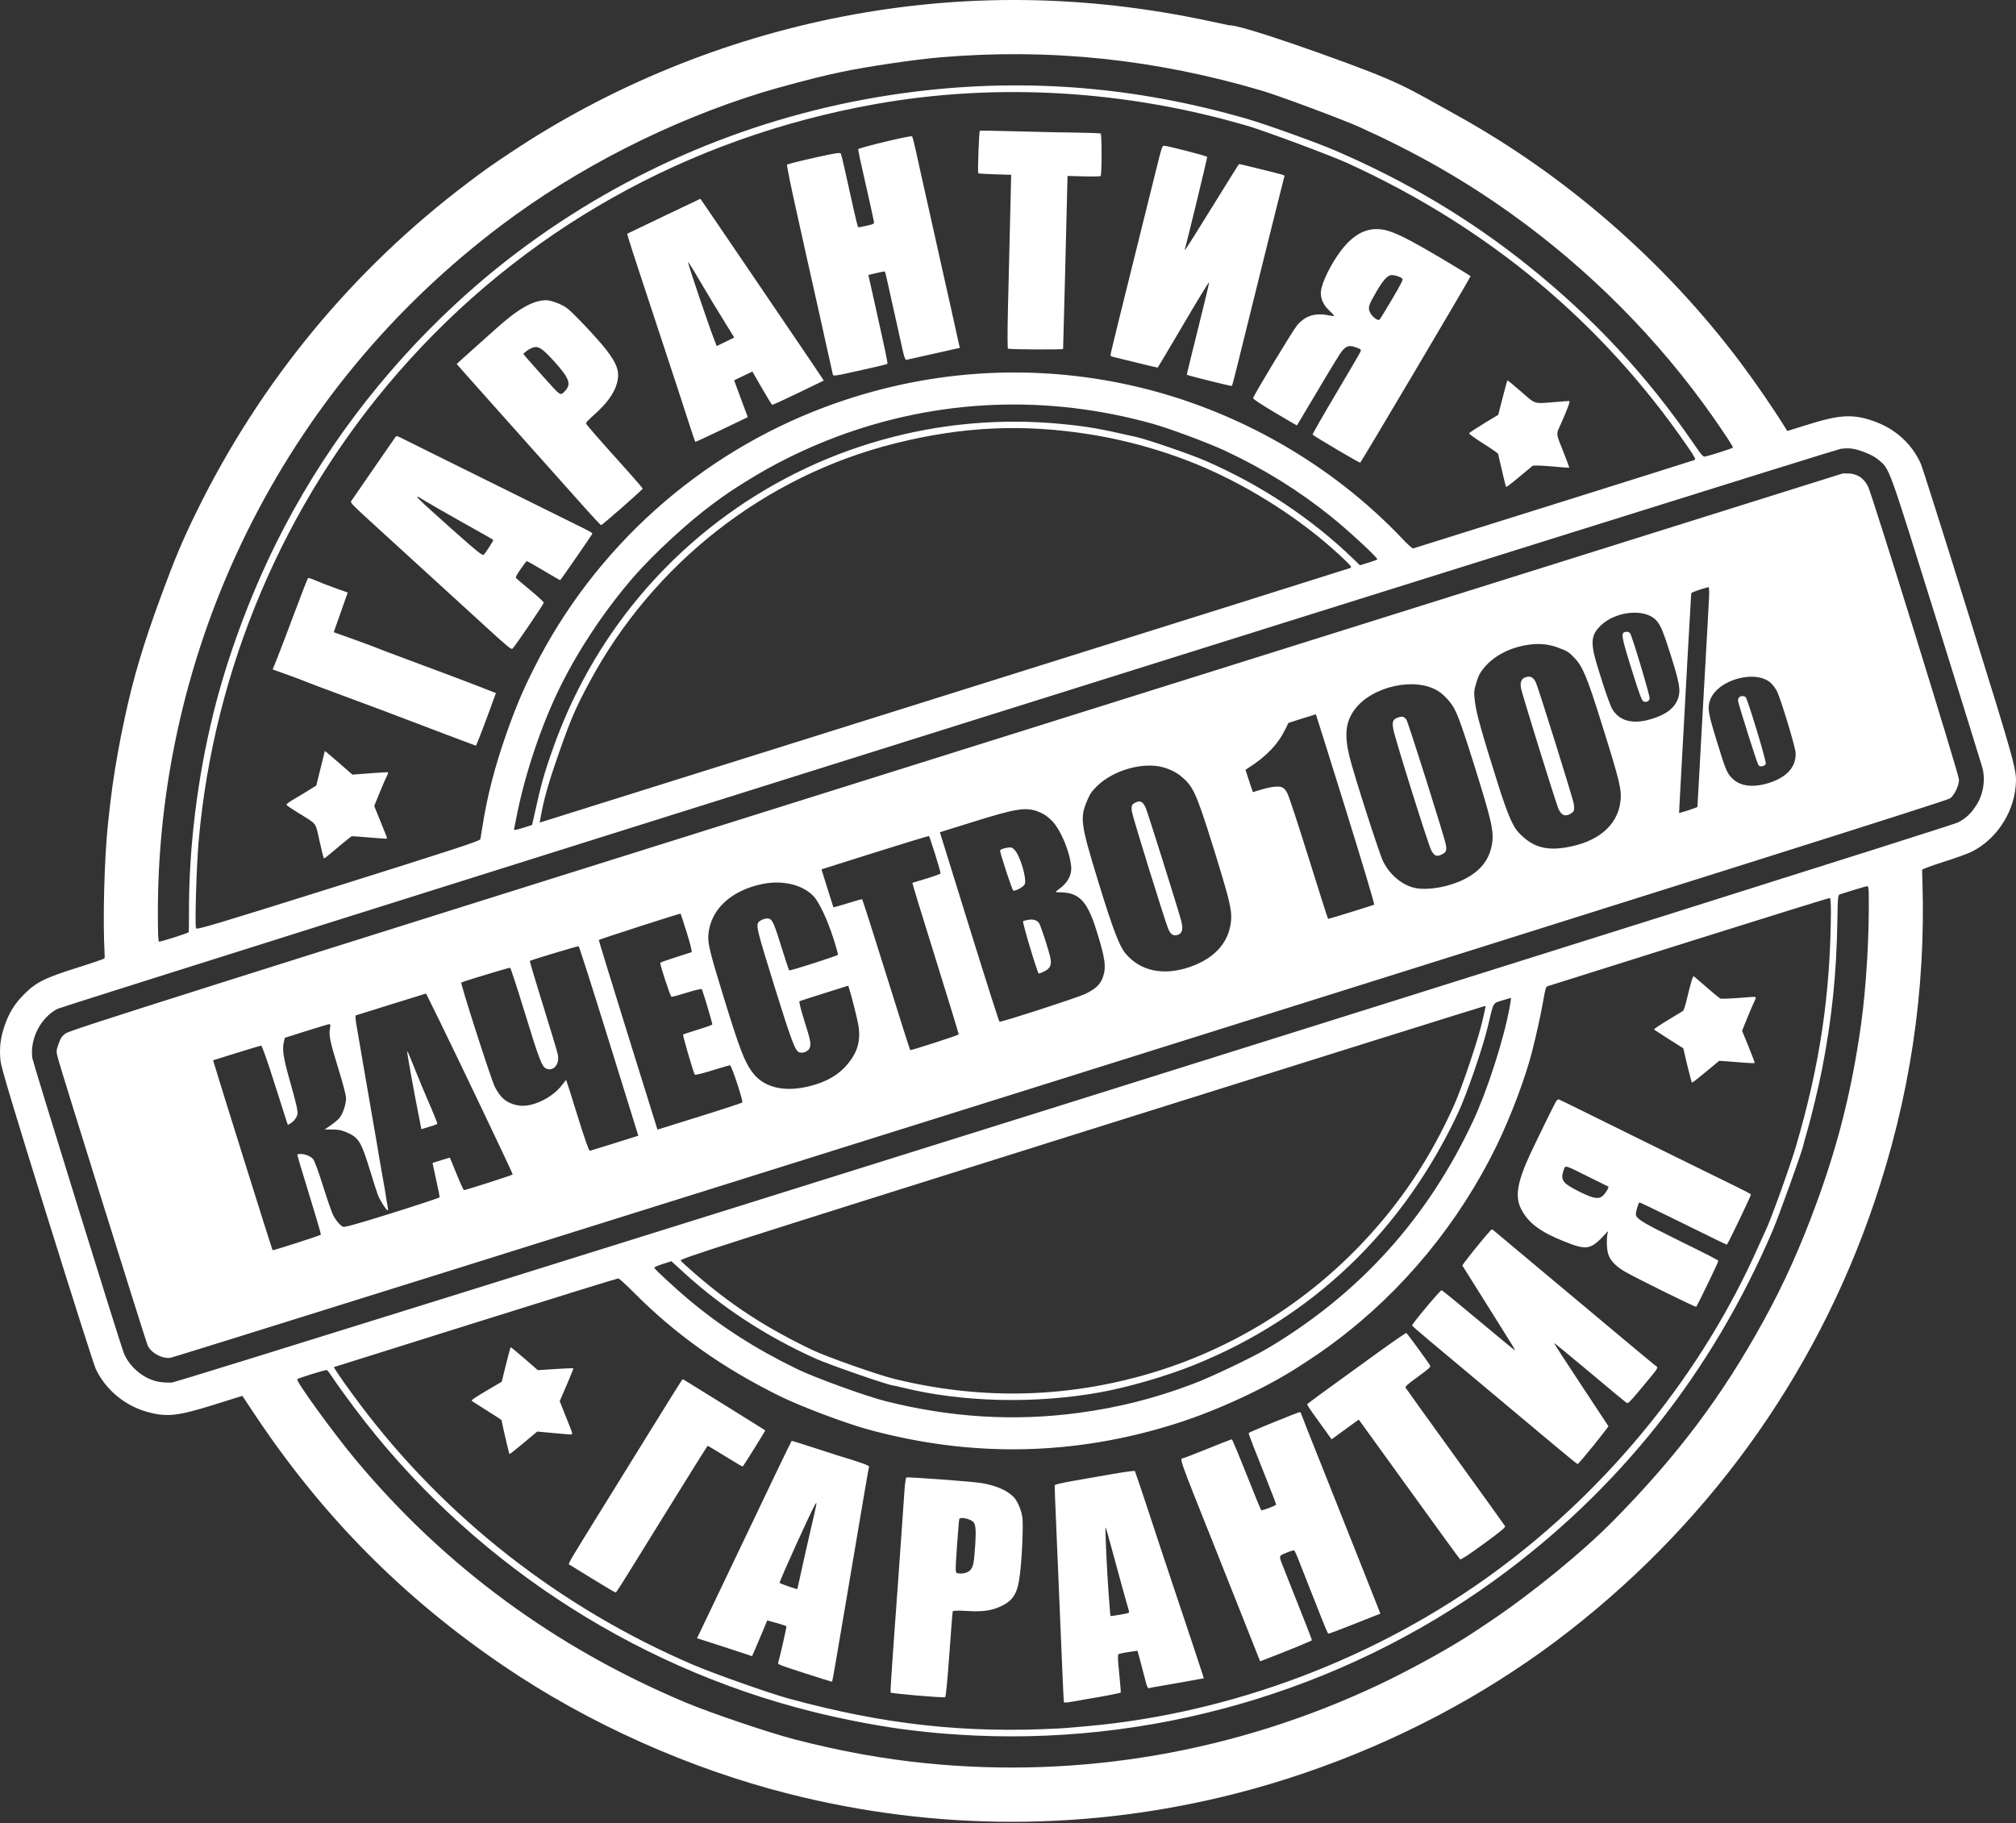 <?xml version="1.0" encoding="UTF-8"?> <svg xmlns="http://www.w3.org/2000/svg" width="1111" height="1005" viewBox="0 0 1111 1005" fill="none"><rect x="0" y="0" width="1111" height="1005" fill="#333333" stroke="none"/> <path fill-rule="evenodd" clip-rule="evenodd" d="M665.665 11.459C597.505 -3.022 530.794 -3.779 464.12 9.172C399.09 21.803 336.077 47.605 281.72 83.858C269.859 91.769 267.915 93.141 258.152 100.501C194.396 148.563 143.504 210.238 108.261 282.149C100.608 297.765 96.357 307.873 88.701 328.663C78.989 355.034 73.507 373.448 68.742 395.709C66.902 404.305 66.17 408.01 64.881 415.237C62.428 428.993 61.267 437.399 59.456 454.535C57.475 473.262 56.591 507.842 57.643 525.432C57.718 526.685 57.701 527.931 57.606 528.2C57.511 528.47 51.145 530.668 43.459 533.085C24.216 539.138 19.726 541.407 12.655 548.656C7.92 553.51 5.001 558.313 2.581 565.231C0.164 572.141 -0.505 578.138 0.355 585.185C0.796 588.793 7.992 612.739 25.972 670.433C39.724 714.56 51.775 752.373 52.752 754.462C58.044 765.779 68.666 774.71 80.913 778.139C91.846 781.201 97.747 780.571 118.225 774.155L133.552 769.353L140.488 779.773C177.685 835.647 222.064 880.493 277.386 918.111C324.049 949.841 379.569 974.755 434.757 988.729C516.411 1009.4 600.693 1009.26 681.944 988.3C732.434 975.276 781.846 954.032 825.16 926.728C836.807 919.386 847.322 912.176 857.224 904.743C939.474 843.002 1000.17 759.4 1032.87 662.822C1052.48 604.93 1061.27 546.576 1059.45 486.491C1059.35 482.988 1059.25 479.824 1059.24 479.459C1059.23 479.094 1064.46 477.141 1070.87 475.118C1077.28 473.094 1084.26 470.586 1086.38 469.546C1099.74 462.981 1109.46 448.643 1110.8 433.512C1111.59 424.706 1111.32 423.741 1085.11 339.457C1071.35 295.205 1059.38 257.45 1058.53 255.557C1053.52 244.515 1044.58 236.394 1032.81 232.207C1021.31 228.116 1014.15 228.459 996.562 233.942L984.954 237.562L983.785 235.672C977.526 225.553 967.42 210.834 959.244 199.929C917.284 143.972 862.316 96.183 801.429 62.726C775.572 48.518 773.591 45.791 726.775 29.14C679.96 12.489 677.639 14.002 677.639 14.002L665.665 11.459ZM749.168 70.01C780.349 84.121 806.192 98.859 832.144 117.331C875.463 148.166 914.013 186.95 944.137 230.008C950.945 239.74 955.172 246.234 955.005 246.707C954.874 247.077 942.69 251.009 939.768 251.624C938.577 251.874 937.951 251.192 933.716 245.023C907.512 206.852 878.014 175.128 841.786 146.155C809.823 120.591 775.182 99.93 735.902 82.999C725.736 78.618 697.941 68.616 687.562 65.606C626.661 47.94 566.435 42.934 504.936 50.425C429.571 59.605 358.291 87.036 296.717 130.555C280.55 141.981 265.83 153.891 251.431 167.195C210.424 205.084 176.548 250.209 152.152 299.442C137.486 329.041 125.19 362.378 117.591 393.15C108.707 429.123 104.041 467.275 104.142 503.108C104.158 508.719 104.084 513.529 103.977 513.797C103.762 514.339 87.724 519.41 87.559 518.988C87.203 518.074 87.066 514.831 87.008 505.987C86.529 432.599 103.345 359.612 135.965 293.488C168.999 226.526 216.535 169.2 276.497 124.017C318.431 92.419 368.937 66.721 420.12 50.938C428.569 48.333 449.15 42.85 456.735 41.184C458.506 40.795 461.413 40.16 463.196 39.772C476.581 36.862 504.147 32.774 518.471 31.574C578.656 26.531 636.616 32.581 695.737 50.078C704.885 52.785 740.298 65.996 749.168 70.01ZM742.464 89.851C820.219 125.335 882.963 177.652 930.147 246.344C933.83 251.706 934.612 253.201 933.9 253.519C933.406 253.741 898.468 264.747 856.261 277.977C814.054 291.207 779.204 302.14 778.818 302.271C778.415 302.408 775.971 300.248 773.102 297.218C733.622 255.525 680.897 225.524 624.566 212.697C568.057 199.83 509.728 203.797 454.96 224.232C385.237 250.248 327.624 301.943 294.199 368.483C287.951 380.92 284.194 389.831 279.066 404.378C272.758 422.271 268.456 438.916 265.912 455.275C265.391 458.628 264.852 461.897 264.714 462.539C264.509 463.499 250.51 468.091 186.408 488.225C117.445 509.887 108.313 512.613 108.017 511.622C107.325 509.312 108.299 476.955 109.458 463.785C117.836 368.48 156.508 277.574 219.382 205.387C287.387 127.309 378.552 75.967 482.109 57.427C549.092 45.435 620.567 49.635 687.975 69.523C697.37 72.294 733.662 85.834 742.464 89.851ZM694.31 93.13C688.101 91.598 682.946 90.372 682.855 90.407C682.665 90.48 678.642 96.91 663.945 120.634C654.623 135.682 652.334 139.17 652.923 137.43C653.785 134.879 665.432 86.815 665.27 86.476C664.994 85.897 642.621 80.142 641.333 80.319C640.463 80.438 640.029 81.802 637.189 93.328C635.444 100.41 629.201 125.566 623.316 149.231C617.431 172.895 612.443 193.188 612.233 194.327C611.872 196.279 611.952 196.417 613.625 196.754C614.601 196.95 620.436 198.374 626.59 199.918C632.744 201.461 637.881 202.673 638.004 202.611C638.127 202.548 644.503 191.819 652.171 178.768C659.839 165.717 666.208 155.274 666.322 155.561C666.438 155.849 663.697 167.369 660.232 181.163C656.768 194.956 653.989 206.373 654.056 206.536C654.209 206.902 678.409 212.935 678.859 212.719C679.039 212.633 680.412 207.503 681.912 201.32C685.545 186.334 707.463 98.271 707.786 97.353C708.089 96.497 708.63 96.667 694.31 93.13ZM762.137 126.574C753.471 125.145 746.073 128.849 738.995 138.159C733.483 145.41 728.48 155.563 727.957 160.56C727.559 164.355 729.288 168.253 732.752 171.372C734.165 172.645 735.264 173.851 735.193 174.053C735.122 174.254 733.788 174.151 732.229 173.824C724.836 172.27 719.326 173.996 714.843 179.27C712.546 181.972 690.795 217.957 690.585 219.403C690.506 219.947 694.177 222.398 702.537 227.384C709.173 231.341 714.672 234.532 714.757 234.473C714.842 234.414 720.058 225.652 726.348 215.001C732.637 204.35 738.527 194.734 739.435 193.633C741.951 190.585 743.483 190.147 747.131 191.434C749.985 192.442 750.191 192.619 749.797 193.726C749.563 194.386 743.464 204.856 736.246 216.994C729.028 229.133 723.227 239.276 723.354 239.535C723.658 240.151 749.191 255.222 749.6 255.027C750.136 254.769 810.589 152.606 810.418 152.246C810.328 152.059 805.269 148.928 799.174 145.288C776.386 131.677 768.295 127.589 762.137 126.574ZM593.617 73.103C586.893 73.029 572.187 72.715 560.936 72.405C549.686 72.095 540.256 71.933 539.981 72.046C539.542 72.227 538.698 94.637 539.099 95.478C539.185 95.658 543.304 95.927 548.253 96.077L557.252 96.348L556.633 122.012C556.292 136.127 555.774 157.644 555.481 169.828C555.189 182.012 555.19 192.071 555.486 192.181C556.712 192.64 585.787 192.791 585.867 192.34C585.915 192.069 586.396 174.046 586.934 152.289C587.472 130.533 588.001 109.187 588.11 104.855L588.308 96.978L597.271 97.208C602.2 97.335 606.378 97.253 606.554 97.025C607.256 96.122 607.262 73.957 606.561 73.601C606.166 73.401 600.341 73.177 593.617 73.103ZM772.833 153.627C773.277 154.194 772.193 156.353 767.118 165.003C763.674 170.874 760.564 175.913 760.209 176.199C759.19 177.022 755.708 174.178 754.813 171.793C753.889 169.33 754.327 168.01 758.426 160.919C761.97 154.787 764.547 151.867 766.615 151.636C768.295 151.448 772.072 152.658 772.833 153.627ZM1035.33 253.517C1041.47 258.735 1040.44 255.908 1067.07 341.269C1080.6 384.659 1092.05 421.527 1092.49 423.198C1094.21 429.575 1093.08 437.321 1089.6 443.068C1086.55 448.103 1083.55 451.001 1078.98 453.326C1072.89 456.426 99.104 761.833 94.671 762.034C92.755 762.121 89.713 761.961 87.91 761.677C79.465 760.351 71.029 753.37 68.031 745.226C65.429 738.158 18.12 585.516 17.814 583.2C16.412 572.601 22.308 561.012 31.616 556.073C34.881 554.34 1009.97 248.056 1014.24 247.421C1018.99 246.715 1022.32 247.184 1027.72 249.316C1031.22 250.698 1033.5 251.954 1035.33 253.517ZM499.678 75.496C490.592 77.225 472.986 81.667 472.942 82.242C472.897 82.832 474.629 91.009 476.468 98.896C477.919 105.115 481.478 121.191 481.64 122.257C481.801 123.315 481.284 123.591 477.571 124.428C475.232 124.955 473.153 125.326 472.951 125.252C472.75 125.178 471.664 120.947 470.538 115.85C469.414 110.753 468.258 105.554 467.971 104.298C467.684 103.041 466.636 98.351 465.642 93.875C464.648 89.399 463.65 85.294 463.425 84.755C463.08 83.93 460.699 84.291 448.593 87.001C440.661 88.777 433.974 90.463 433.731 90.748C433.489 91.033 435.718 102.088 438.683 115.316C441.649 128.544 444.407 140.968 444.811 142.926C445.215 144.884 446.925 152.508 448.61 159.868C450.294 167.228 451.9 174.41 452.178 175.828C452.456 177.247 454.078 184.57 455.781 192.101C457.485 199.633 458.945 206.18 459.026 206.649C459.137 207.288 461.453 206.987 468.227 205.452C473.206 204.324 479.85 202.825 482.992 202.12C486.133 201.416 488.844 200.726 489.015 200.588C489.352 200.316 488.323 195.37 482.402 168.805L478.557 151.557L482.891 150.526C485.274 149.96 487.364 149.546 487.536 149.608C487.707 149.669 488.143 151.105 488.504 152.799C489.18 155.973 494.996 182.101 495.932 186.172C496.221 187.429 496.951 190.716 497.555 193.475C498.194 196.395 498.946 198.436 499.356 198.359C500.153 198.209 505.49 197.018 519.388 193.887L528.966 191.73L528.086 188.021C527.603 185.98 526.986 183.153 526.714 181.737C526.443 180.321 524.784 172.85 523.029 165.135C521.273 157.419 519.46 149.354 519.001 147.212C518.542 145.07 515.928 133.346 513.194 121.16C510.46 108.975 507.854 97.328 507.403 95.278C506.952 93.229 505.777 87.886 504.792 83.406C503.808 78.926 502.832 75.203 502.624 75.133C502.416 75.064 501.09 75.227 499.678 75.496ZM1017.93 260.937C1016.61 260.946 1015.52 260.956 1015.51 260.957C1015.5 260.958 795.695 329.951 527.053 414.276C96.628 549.382 38.315 567.832 36.105 569.61C33.92 571.368 33.42 572.127 32.229 575.502C30.891 579.292 30.891 579.478 32.196 584.234C34.286 591.854 80.337 739.226 81.324 741.455C83.2 745.693 89.216 748.992 93.97 748.392C95.326 748.221 316.052 679.138 584.472 594.876C946.943 481.088 1073.05 441.257 1074.63 440.063C1077.13 438.171 1079.52 433.195 1079.59 429.735C1079.65 427.135 1031.85 273.037 1029.49 268.207C1027.13 263.376 1023.19 260.899 1017.93 260.937ZM857.01 221.58C845.053 222.582 846.49 223.025 838.164 215.77C834.206 212.322 830.863 209.559 830.735 209.631C830.607 209.703 829.418 214.008 828.091 219.197L825.679 228.632L817.749 233.44C813.387 236.085 809.726 238.509 809.614 238.826C809.502 239.143 813.015 241.681 817.421 244.465C821.827 247.248 825.503 249.807 825.591 250.15C825.68 250.494 826.643 254.655 827.732 259.399C828.822 264.142 829.841 268.182 829.998 268.377C830.154 268.572 833.323 266.164 837.038 263.028C840.754 259.891 844.155 257.067 844.595 256.753C845.035 256.439 849.703 256.571 854.968 257.048C860.233 257.524 864.647 257.873 864.777 257.824C864.907 257.776 863.682 254.377 862.054 250.273C857.18 237.976 857.362 240.034 860.515 232.904C863.873 225.31 865.386 221.155 864.833 221.044C864.602 220.998 861.082 221.239 857.01 221.58ZM365.757 119.184L345.631 128.843L346.325 131.376C346.706 132.769 349.898 142.621 353.417 153.269C356.936 163.917 362.071 179.5 364.828 187.899C367.586 196.298 371.358 207.755 373.212 213.36C375.065 218.964 378.01 228.022 379.756 233.488C381.501 238.954 383.047 243.482 383.19 243.551C383.334 243.62 389.899 240.58 397.78 236.795L412.108 229.914L409.827 223.851C408.571 220.517 406.879 215.947 406.066 213.696L404.587 209.603L409.611 207.194L414.635 204.784L419.849 213.873C422.717 218.872 425.278 223.037 425.54 223.13C425.802 223.222 432.302 220.253 439.984 216.531L453.951 209.763L453.032 208.311C452.144 206.908 443.707 194.42 435.576 182.473C424.975 166.898 419.679 159.098 415.303 152.612C412.673 148.713 409.656 144.273 408.599 142.745C406.013 139.008 400.27 130.563 392.509 119.086C388.98 113.868 386.046 109.582 385.988 109.562C385.931 109.541 376.827 113.871 365.757 119.184ZM941.844 329.019C941.719 331.863 941.366 338.556 941.059 343.893C940.753 349.231 940.197 359.16 939.823 365.959C939.161 378.026 938.56 388.752 937.744 403.027C937.522 406.909 937.167 413.399 936.955 417.45C936.744 421.501 936.313 429.314 935.999 434.814L935.427 444.812L933.273 445.629C932.089 446.078 929.816 446.827 928.223 447.293L925.326 448.14L925.516 444.161C925.733 439.594 926.273 429.72 927.068 415.76C927.372 410.422 927.901 400.888 928.241 394.573C928.583 388.258 929 380.575 929.169 377.499C929.338 374.423 929.81 365.814 930.218 358.368C930.626 350.921 931.044 343.643 931.146 342.194C931.249 340.745 931.469 336.805 931.636 333.439C931.803 330.072 932.01 327.117 932.097 326.871C932.275 326.366 941 323.471 941.651 323.701C941.882 323.782 941.969 326.176 941.844 329.019ZM675.509 248.623C696.574 258.502 715.805 270.448 733.314 284.531C743.15 292.442 759.376 307.448 759.025 308.309C758.941 308.517 756.748 309.331 754.153 310.118L749.436 311.55L746.009 308.231C722.884 285.825 694.902 267.248 664.197 253.917C655.93 250.328 632.457 242.27 626.018 240.81C605.248 236.104 599.649 235.126 585.416 233.719C517.827 227.041 450.15 246.142 396.11 287.147C354.148 318.988 322.758 361.957 304.982 411.892C299.72 426.673 298.292 431.799 293.927 451.567L293.236 454.697L288.665 456.16C284.46 457.506 283.036 457.737 283.284 457.033C283.336 456.884 283.878 454.177 284.488 451.018C289.206 426.559 298.642 398.609 309.422 377.156C319.694 356.712 333.818 335.694 349.182 317.986C360.011 305.504 379.251 287.76 392.708 277.846C400.407 272.174 402.475 270.767 410.663 265.632C426.634 255.615 443.758 247.174 461.565 240.543C517.429 219.738 577.233 217.346 635.313 233.594C644.872 236.268 666.048 244.186 675.509 248.623ZM386.294 155.875C389.862 161.98 393.917 168.676 400.561 179.437L404.646 186.053L399.817 188.392L394.988 190.732L393.689 187.429C390.561 179.481 378.979 145.221 379.204 144.584C379.333 144.218 381.484 147.644 386.294 155.875ZM912.358 341.524C914.951 344.021 916.513 347.698 920.916 361.673C925.6 376.54 926.288 380.648 924.796 384.85C922.863 390.299 918.348 393.79 909.942 396.335C899.7 399.437 892.165 397.398 888.309 390.48C886.676 387.55 880.002 367.196 878.479 360.499C876.759 352.937 877.638 349.12 882.087 344.814C890.221 336.943 905.835 335.246 912.358 341.524ZM667.643 259.42C694.898 271.813 721.708 289.833 741.645 309.159C744.685 312.105 745.041 312.656 744.161 313.056C743.597 313.313 642.855 344.994 520.289 383.457L297.441 453.392L297.856 450.959C299.577 440.874 302.234 431.494 308.101 414.793C314.622 396.23 317.168 390.32 324.704 376.25C359.878 310.576 421.524 262.334 493.193 244.397C530.472 235.066 563.768 233.528 600.763 239.427C623.626 243.072 647.172 250.11 667.643 259.42ZM976.491 377.014C977.219 377.79 978.371 379.373 979.051 380.533C980.895 383.674 989.286 411.139 989.525 414.816C990.013 422.335 985.016 428.19 975.416 431.346C966.186 434.381 958.818 433.469 954.341 428.74C951.624 425.872 950.927 424.162 946.166 408.7C941.341 393.032 940.871 390.202 942.386 385.934C946.503 374.333 968.566 368.562 976.491 377.014ZM895.643 348.312C893.19 348.781 893.556 350.945 899.084 368.662C903.474 382.729 904.804 386.3 905.787 386.647C907.311 387.185 908.621 386.595 909.135 385.139C909.504 384.092 899.458 350.526 898.353 349.115C897.673 348.248 897.007 348.05 895.643 348.312ZM960.178 383.663C958.351 383.707 957.481 385.01 957.963 386.98C958.964 391.079 968.087 419.851 968.793 421.136C969.479 422.385 969.768 422.53 971.152 422.317C972.077 422.174 972.895 421.603 973.131 420.934C973.536 419.786 963.177 385.543 962.045 384.289C961.719 383.927 960.879 383.646 960.178 383.663ZM867.535 362.481C872.211 367.292 874.544 372.884 882.586 398.559C892.941 431.62 893.852 435.46 892.941 442.209C891.177 455.269 880.291 464.265 862.797 467.116C851.502 468.957 844.29 466.678 836.965 458.953C833.65 455.456 830.711 448.557 825.487 432.007C816.647 404.005 813.718 393.601 812.907 387.317C812.173 381.634 812.219 380.847 813.545 376.442C814.702 372.603 815.423 371.123 817.31 368.714C822.454 362.152 830.76 357.46 840.348 355.702C847.568 354.379 853.016 354.797 859.181 357.15C863.811 358.917 864.495 359.354 867.535 362.481ZM300.89 165.466C293.774 165.493 285.31 170.336 273.146 181.339C269.865 184.306 264.348 189.244 260.885 192.312C257.422 195.38 253.934 198.512 253.132 199.273L251.675 200.654L260.553 210.663C265.435 216.168 275.514 227.475 282.951 235.791C296.672 251.133 307.39 263.148 322.329 279.931C326.88 285.043 330.893 289.32 331.247 289.435C331.711 289.585 351.735 272.064 354.167 269.378C354.307 269.224 350.598 264.85 345.925 259.657C328.955 240.804 322.899 233.855 322.909 233.25C322.916 232.912 324.679 231.069 326.829 229.156C334.422 222.399 338.371 217.034 339.969 211.304C341.677 205.182 340.302 200.856 334.07 192.752C329.469 186.767 315.582 172.065 312.304 169.708C309.381 167.606 303.595 165.456 300.89 165.466ZM840.655 373.301C838.417 374.063 837.617 376.08 838.228 379.417C838.81 382.589 857.173 441.747 858.762 445.564C860.331 449.338 862.495 450.303 865.464 448.551C867.541 447.325 867.781 446.618 867.318 443.09C866.994 440.621 847.95 379.634 846.483 376.364C845.094 373.272 843.382 372.372 840.655 373.301ZM305.29 199.06C313.741 208.409 314.97 211.683 311.433 215.424C308.735 218.278 309.24 218.596 299.851 208.127C295.027 202.747 290.468 197.595 289.72 196.676L288.36 195.007L289.863 193.728C290.689 193.023 292.285 192.096 293.41 191.666C296.537 190.47 298.798 191.877 305.29 199.06ZM792.61 380.936C795.725 382.917 799.322 386.774 801.206 390.154C803.561 394.378 806.224 401.874 812.456 421.808C822.081 452.602 823.37 458.311 822.236 465.152C820.804 473.784 816.019 479.939 807.203 484.488C799.173 488.631 787.896 490.788 780.597 489.575C773.336 488.37 766.099 482.535 762.189 474.736C760.147 470.665 745.789 425.869 743.64 416.865C740.779 404.884 741.557 397.862 746.487 391.151C755.989 378.216 779.978 372.903 792.61 380.936ZM770.206 395.547C767.591 396.535 767.133 397.746 767.818 401.851C768.618 406.631 787.229 466.006 788.809 468.815C790.499 471.819 791.749 472.304 794.458 471.005C796.99 469.791 797.386 468.845 796.775 465.476C796.017 461.305 776.064 398.078 775.061 396.672C773.78 394.875 772.667 394.617 770.206 395.547ZM1029.83 491.485C1030.26 513.981 1028.54 543.771 1025.58 564.839C1020.6 600.223 1013.15 630.142 1001.11 663.013C992.172 687.44 983.136 707.534 971.915 727.948C949.056 769.531 924.593 802.103 889.234 838.037C871.989 855.562 843.657 878.677 820.508 894.107C816.827 896.561 813.109 899.04 812.247 899.617C800.012 907.805 777.195 920.411 759.577 928.716C681.313 965.605 595.867 980.408 510.452 971.874C486.933 969.524 463.137 965.213 438.147 958.772C424.426 955.237 391.625 944.152 378.104 938.482C306.02 908.252 245.089 863.436 195.917 804.479C183.698 789.829 162.978 761.227 163.823 760.178C164.304 759.58 179.433 754.903 180.106 755.143C180.421 755.256 181.558 756.674 182.633 758.294C185.703 762.923 189.332 767.984 195.269 775.919C256.926 858.316 346.943 918.121 447.202 943.296C466.225 948.073 488.751 952.252 504.795 953.979C508.126 954.338 512.539 954.812 514.601 955.033C516.664 955.253 522.563 955.713 527.71 956.056C632.754 963.043 738.46 932.663 823.666 870.997C891.68 821.773 943.334 756.787 976.928 678.177C980.267 670.366 992.993 635.005 993.695 631.592C993.884 630.669 994.866 627.1 995.875 623.661C998.229 615.642 1002.29 598.666 1004.18 588.98C1009.5 561.636 1012.08 536.765 1012.54 508.414C1012.77 494.153 1012.85 493.258 1013.99 492.921C1014.66 492.724 1018.23 491.603 1021.94 490.429C1025.64 489.256 1028.92 488.368 1029.23 488.456C1029.53 488.543 1029.8 489.907 1029.83 491.485ZM741.592 446.078C750.549 474.861 757.62 498.516 757.306 498.645C755.699 499.304 732.155 506.571 731.908 506.484C731.749 506.428 726.97 491.442 721.288 473.183C715.606 454.924 710.279 438.733 709.45 437.202C708.407 435.278 707.445 434.244 706.329 433.851C704.313 433.139 700.036 433.682 694.625 435.336L690.458 436.611L689.454 433.725C688.902 432.138 687.989 429.359 687.425 427.551L686.4 424.261L687.982 423.247C698.088 416.769 704.355 410.153 708.527 401.554L710.03 398.455L717.527 396.063C721.65 394.747 725.087 393.688 725.165 393.709C725.243 393.729 732.635 417.295 741.592 446.078ZM1009 503.033C1008.69 548.173 1002.86 587.199 989.774 631.708C986.512 642.805 975.713 672.793 973.095 678.024C972.604 679.006 970.756 683.079 968.988 687.075C938.314 756.42 887.155 819.749 824.53 865.901C759.508 913.818 678.875 944.374 598.783 951.449C587.125 952.478 587.133 952.478 583.991 952.649C531.936 955.488 487.159 950.546 434.459 936.147C424.187 933.341 393.285 922.425 382.293 917.72C309.025 886.358 245.443 836.671 198.35 773.975C192.65 766.386 186.865 758.264 185.021 755.261L183.957 753.529L261.928 729.039C304.811 715.57 340.29 704.582 340.77 704.622C341.25 704.661 345.121 708.196 349.373 712.476C372.367 735.626 398.188 753.942 429.81 769.534C441.275 775.188 465.779 784.434 478.495 787.904C535.666 803.509 592.248 802.395 648.342 784.56C670.678 777.459 696.916 765.351 714.713 753.933C724.752 747.493 729.103 744.504 736.243 739.144C773.476 711.19 804.253 673.707 824.935 631.127C832.615 615.315 840.678 593.893 844.272 579.749C846.723 570.105 848.917 560.175 850.28 552.55C851.771 544.216 851.878 543.865 853.042 543.521C853.709 543.324 888.809 532.276 931.043 518.969C973.277 505.662 1008.11 494.848 1008.44 494.938C1008.78 495.028 1009.02 498.67 1009 503.033ZM218.087 240.65C217.831 240.977 212.312 248.957 205.824 258.383C199.335 267.808 193.773 275.873 193.464 276.305C193.016 276.929 194.598 278.64 201.178 284.65C205.73 288.807 211.489 294.079 213.975 296.365C216.461 298.651 226.342 307.675 235.932 316.418C245.523 325.162 259.736 338.147 267.517 345.274C279.818 356.54 281.765 358.139 282.434 357.517C283.9 356.154 299.684 332.922 299.66 332.163C299.646 331.743 296.321 328.663 292.269 325.319C288.217 321.976 284.679 318.961 284.406 318.621C284.033 318.158 284.651 316.935 286.872 313.738C288.502 311.392 290.007 309.391 290.217 309.29C290.427 309.19 294.63 311.529 299.556 314.488C304.483 317.448 308.616 319.82 308.741 319.761C309.056 319.609 326.132 294.938 326.351 294.317C326.587 293.649 325.851 293.232 315.376 288.097C307.024 284.002 289.882 275.511 260.342 260.835C253.478 257.425 242.127 251.803 235.117 248.342C228.107 244.881 221.512 241.601 220.463 241.052C219.17 240.377 218.404 240.248 218.087 240.65ZM242.503 280.9C248.378 284.279 257.348 289.349 262.434 292.168C267.521 294.988 271.752 297.44 271.836 297.617C272.011 297.984 267.458 305.026 266.595 305.722C265.834 306.335 263.308 304.331 250.734 293.141C233.97 278.221 229.824 274.381 229.983 273.921C230.066 273.68 230.513 273.77 230.977 274.121C231.441 274.471 236.628 277.522 242.503 280.9ZM650.502 427.552C656.067 432.054 657.836 434.974 661.909 446.373C665.328 455.945 674.275 484.848 676.485 493.464C678.709 502.132 679 505.599 677.933 510.736C675.804 520.993 668.192 528.63 655.814 532.93C641.305 537.971 628.533 535.336 620.336 525.613C616.848 521.474 613.244 512.018 605.402 486.432C595.528 454.213 595.066 450.971 599.005 441.553C600.636 437.655 601.474 436.374 604.166 433.663C611.823 425.952 624.994 421.201 636.269 422.082C641.226 422.469 646.928 424.66 650.502 427.552ZM965.472 549.483C956.528 550.251 948.832 550.651 948.086 550.388C947.537 550.194 942.154 545.67 933.6 538.214C932.934 537.632 932.28 539.716 929.329 551.835C928.667 554.554 927.842 556.964 927.496 557.189C927.15 557.415 923.378 559.711 919.113 562.291C914.847 564.871 911.437 567.149 911.534 567.354C911.632 567.558 915.297 569.987 919.68 572.75L927.647 577.775L929.862 587.208C931.08 592.396 932.257 596.673 932.478 596.712C932.698 596.751 936.145 594.065 940.138 590.742L947.399 584.7L950.893 584.913C952.815 585.03 957.196 585.376 960.627 585.682C964.058 585.988 966.925 586.072 966.997 585.869C967.068 585.666 965.534 581.588 963.587 576.806L960.047 568.111L962.708 561.55C964.172 557.941 965.953 553.777 966.666 552.296C968.03 549.463 967.948 549.27 965.472 549.483ZM625.811 442.305C623.66 443.336 623.347 444.112 623.776 447.356C624.139 450.097 641.895 507.374 643.807 511.971C645.169 515.243 646.937 516.22 649.483 515.108C651.618 514.175 652.082 511.743 650.94 507.473C649.111 500.639 632.64 448.194 631.434 445.367C629.945 441.875 628.428 441.049 625.811 442.305ZM579.795 452.489C584.528 457.305 589.621 469.491 590.327 477.69C590.728 482.328 588.319 486.728 583.533 490.099C581.337 491.647 581.379 491.819 583.962 491.824C594.527 491.842 599.084 496.474 604.061 512.257C609.1 528.233 609.769 533.014 607.763 538.698C606.37 542.645 603.554 545.265 597.867 547.908C593.199 550.077 551.718 563.507 550.804 563.146C550.539 563.042 543.453 540.824 535.056 513.773C526.659 486.722 519.378 463.267 518.876 461.651L517.964 458.713L534.624 453.501C560.993 445.253 565.786 444.55 573.298 447.834C575.735 448.899 577.535 450.189 579.795 452.489ZM831.861 555.596C828.568 573.404 819.565 601.298 811.665 618.164C786.665 671.545 749.215 713.005 698.938 742.964C690.18 748.183 667.651 758.931 657.275 762.842C636.188 770.789 616.523 775.764 594.495 778.725C559.074 783.487 523.888 781.344 487.828 772.23C477.075 769.512 448.942 759.287 439.276 754.583C416.133 743.322 397.143 731.12 379.011 715.859C372.379 710.277 361.104 699.869 360.568 698.832C360.402 698.513 362.455 697.552 365.129 696.697L369.992 695.142L376.844 701.407C397.986 720.74 422.658 736.821 449.812 748.968C457.053 752.206 488.273 763.055 491.789 763.555C492.573 763.666 494.947 764.188 497.066 764.716C529.962 772.913 570.297 773.907 606.273 767.407C621.849 764.593 642.674 758.54 657.994 752.373C723.137 726.153 772.988 678.544 803.538 613.374C808.279 603.261 817.196 577.381 819.943 565.761C823.242 551.807 822.513 553.113 827.977 551.379C830.555 550.562 832.704 549.978 832.755 550.082C832.804 550.187 832.402 552.668 831.861 555.596ZM169.737 318.628C169.491 318.828 166.175 327.343 162.368 337.55C158.56 347.757 154.279 359.005 152.853 362.544L150.26 368.979L158.66 371.99C163.28 373.646 167.395 375.196 167.805 375.434C168.215 375.673 179.036 379.745 191.851 384.484C204.666 389.223 218.585 394.44 222.781 396.077C226.978 397.714 237.588 401.746 246.359 405.037L262.306 411.02L263.897 407.186C264.773 405.078 267.246 398.545 269.393 392.67L273.296 381.989L262.884 377.928C257.158 375.695 242.347 370.117 229.97 365.534C217.594 360.95 207.133 357.005 206.723 356.767C206.313 356.53 201.013 354.563 194.945 352.396L183.914 348.456L187.775 337.518L191.635 326.58L184.587 324.075C180.711 322.698 175.884 320.827 173.862 319.917C171.839 319.008 169.983 318.427 169.737 318.628ZM818.671 554.961C818.599 555.183 817.893 558.377 817.102 562.058C815.099 571.372 805.86 599.021 801.462 608.861C788.223 638.486 771.576 663.383 749.793 686.135C716.59 720.816 674.633 745.856 628.585 758.472C583.783 770.746 538.509 771.251 492.748 759.987C483.577 757.73 455.53 747.832 447.764 744.113C422.012 731.78 403.217 719.546 382.729 701.783C378.925 698.485 375.498 695.326 375.113 694.762C374.491 693.852 399.011 686.009 596.191 624.055C718.169 585.729 818.156 554.413 818.385 554.464C818.613 554.515 818.742 554.738 818.671 554.961ZM553.914 467.461C552.261 467.804 551.141 468.36 551.154 468.831C551.2 470.597 557.793 490.628 558.398 490.842C559.664 491.289 564.258 488.708 564.768 487.264C565.867 484.149 562.224 471.792 559.264 468.597C557.694 466.903 557.161 466.789 553.914 467.461ZM515.395 470.999C517.107 476.464 518.429 481.161 518.332 481.437C518.234 481.712 514.761 482.966 510.613 484.223C506.465 485.48 502.951 486.55 502.803 486.602C502.656 486.654 508.375 505.369 515.512 528.191C522.65 551.014 528.416 569.898 528.324 570.157C528.165 570.608 502.204 579.014 501.612 578.805C501.452 578.749 495.515 560.047 488.416 537.245C481.318 514.443 475.32 495.719 475.087 495.637C474.854 495.555 471.227 496.569 467.026 497.891C462.825 499.213 459.335 500.183 459.271 500.047C459.206 499.911 457.702 495.158 455.929 489.483L452.706 479.166L482.168 469.865C498.372 464.75 511.777 460.676 511.956 460.813C512.135 460.95 513.682 465.534 515.395 470.999ZM857.37 607.324C855.958 609.858 846.473 629.23 843.335 635.989C836.086 651.598 834.777 659.616 838.349 666.52C842.273 674.103 848.988 679.111 862.247 684.34C874.867 689.317 876.575 688.956 885.344 679.452C886.315 678.4 886.362 678.402 886.02 679.478C885.267 681.848 885.377 688.255 886.22 691.041C887.277 694.539 890.09 697.621 894.899 700.55C900.035 703.678 934.179 720.555 934.756 720.25C935.245 719.991 947.163 695.312 946.982 694.932C946.751 694.447 942.2 692.117 922.372 682.33C905.279 673.893 901.872 671.791 901.517 669.463C901.341 668.309 902.87 663.014 903.461 662.731C903.614 662.658 911.418 666.38 920.805 671.003C948.782 684.782 951.485 686.091 951.683 685.96C952.31 685.547 965.163 658.737 964.928 658.334C964.771 658.063 961.193 656.162 956.979 654.109C952.764 652.056 941.628 646.589 932.231 641.96C922.834 637.332 908.375 630.21 900.1 626.134C891.826 622.058 879.408 615.924 872.504 612.504C865.601 609.083 859.576 606.152 859.115 605.989C858.586 605.803 857.944 606.294 857.37 607.324ZM566.676 506.986C565.395 507.176 564.103 507.529 563.804 507.77C563.278 508.194 571.713 536.344 572.443 536.602C572.644 536.673 574.015 536.134 575.493 535.403C578.686 533.825 579.592 531.931 578.908 528.268C578.173 524.336 573.595 510.183 572.612 508.805C571.427 507.142 569.531 506.561 566.676 506.986ZM448.134 493.741C451.315 496.965 455.96 506.789 459.367 517.499C460.808 522.028 461.906 525.96 461.808 526.237C461.616 526.782 435.634 535.13 434.975 534.859C434.755 534.769 433.098 529.893 431.291 524.023C426.835 509.543 425.79 507.038 423.928 506.381C422.097 505.735 418.201 507.308 417.631 508.923C416.863 511.099 417.92 515.109 426.742 543.489C436.173 573.826 438.194 579.224 440.415 580.003C442.598 580.769 445.636 579.397 446.295 577.348C447.018 575.095 446.615 573.183 442.987 561.679C441.33 556.427 440.251 551.999 440.587 551.839C440.924 551.679 447.1 549.69 454.312 547.42L467.424 543.292L467.95 544.849C469.199 548.549 472.564 561.947 473.097 565.344C474.194 572.334 473.042 578.036 469.453 583.379C464.77 590.353 458.502 594.88 449.671 597.668C434.142 602.57 421.447 600.18 414.674 591.079C410.163 585.017 407.663 578.435 398.254 547.843C391.513 525.923 390.084 520.147 390.335 515.825C391.16 501.617 402.659 490.7 420.52 487.169C431.301 485.038 442.075 487.602 448.134 493.741ZM875.659 648.735C881.258 651.529 886.045 653.89 886.296 653.981C886.904 654.203 884.949 657.533 883.301 659.084C880.959 661.289 877.496 660.54 868.604 655.906C861.064 651.976 859.901 650.129 861.721 644.973C862.741 642.082 861.831 641.836 875.659 648.735ZM203.757 426.228L194.222 426.953L192.161 425.16C191.027 424.174 188.041 421.567 185.524 419.367C183.008 417.167 180.515 415.045 179.984 414.65L179.018 413.934L176.658 423.451L174.297 432.967L170.001 435.651C167.638 437.128 163.87 439.392 161.627 440.683C159.349 441.994 157.69 443.297 157.868 443.633C158.044 443.965 160.953 445.94 164.334 448.024C174.972 454.579 173.732 452.958 176.041 463.325C177.162 468.357 178.223 472.653 178.399 472.872C178.755 473.314 178.636 473.404 187.221 466.186C190.605 463.341 193.599 460.964 193.873 460.904C194.147 460.843 198.518 461.155 203.587 461.597C208.655 462.039 212.945 462.331 213.121 462.247C213.297 462.162 213.223 461.542 212.956 460.868C212.69 460.195 211.066 456.177 209.348 451.94L206.226 444.238L209.22 436.894C210.867 432.855 212.672 428.7 213.232 427.659C213.792 426.62 214.035 425.709 213.771 425.636C213.508 425.563 209.002 425.829 203.757 426.228ZM378.483 514.068C380.341 519.999 381.491 524.668 381.132 524.817C380.783 524.961 376.785 526.247 372.248 527.674C367.711 529.1 363.943 530.442 363.874 530.656C363.584 531.565 369.401 549.233 370.045 549.399C370.435 549.5 374.305 548.461 378.643 547.091C383.137 545.671 386.647 544.872 386.799 545.236C387.728 547.458 392.703 564.269 392.548 564.662C392.443 564.926 388.872 566.207 384.611 567.508C380.35 568.81 376.674 570.023 376.443 570.204C376.119 570.456 381.543 589.188 382.842 592.31C382.983 592.648 387.241 591.633 392.304 590.055C397.367 588.478 401.87 587.177 402.31 587.164C403.153 587.141 409.614 606.726 409.066 607.643C408.903 607.915 398.319 611.394 385.546 615.372L362.322 622.606L346.104 570.548C337.184 541.916 329.939 518.308 330.006 518.086C330.1 517.768 374.564 503.425 375.068 503.55C375.141 503.567 376.677 508.301 378.483 514.068ZM821.132 678.538C816.949 683.083 805.645 697.21 805.901 697.573C806.078 697.823 807.938 700.771 810.034 704.124C816.356 714.238 818.566 717.761 824.577 727.306C833.71 741.811 835.113 744.12 834.86 744.241C834.73 744.304 825.715 736.885 814.826 727.754C803.938 718.624 794.764 711.149 794.44 711.143C793.653 711.13 777.927 729.921 778.182 730.571C778.291 730.851 782.534 734.555 787.61 738.802C824.787 769.904 844.84 786.695 856.11 796.162C863.289 802.193 869.285 807.064 869.434 806.985C870.47 806.437 886.604 786.47 886.364 786.032C886.198 785.729 879.334 775.332 871.112 762.929C862.89 750.525 856.289 740.317 856.442 740.244C856.596 740.17 865.423 747.418 876.061 756.35C886.698 765.282 895.846 772.856 896.389 773.181C897.262 773.704 898.248 772.724 904.812 764.814C914.844 752.725 914.082 754.043 911.97 752.429C910.987 751.678 904.466 746.271 897.479 740.414C879.935 725.708 864.275 712.604 843.636 695.361C833.973 687.288 825.288 680.013 824.335 679.195C822.141 677.311 822.242 677.332 821.132 678.538ZM334.682 570.92C343.079 597.971 350.359 621.424 350.861 623.037L351.773 625.972L338.806 630.052C331.674 632.297 325.492 634.205 325.066 634.294C324.559 634.4 322.213 627.735 318.24 614.902C314.911 604.147 312.11 595.321 312.016 595.288C311.922 595.255 310.947 596.425 309.849 597.89C306.471 602.394 300.777 606.318 294.746 608.296C290.16 609.8 286.409 609.863 282.502 608.502C278.205 607.005 275.612 604.527 272.764 599.194C270.858 595.627 253.56 541.84 254.217 541.525C255.883 540.726 280.697 533.235 281.124 533.402C281.437 533.525 284.947 544.25 288.924 557.234C297.283 584.523 298.699 588.187 301.231 589.081C305.218 590.488 308.396 586.551 307.452 581.376C307.194 579.965 303.535 567.777 299.321 554.291C295.107 540.806 291.817 529.696 292.011 529.604C293.609 528.837 318.467 521.364 318.88 521.526C319.174 521.642 326.285 543.869 334.682 570.92ZM760.141 744.916C727.11 768.779 720.531 773.598 720.392 774.031C720.312 774.282 721.737 776.542 723.559 779.054C725.381 781.566 728.436 785.802 730.349 788.468L733.827 793.317L741.292 787.889L748.758 782.461L749.811 783.825C750.389 784.575 762.822 801.784 777.44 822.068C792.058 842.351 804.305 859.173 804.655 859.451C805.07 859.779 809.602 856.809 817.581 850.982C827.137 844.003 829.771 841.82 829.427 841.166C829.184 840.703 816.858 823.546 802.035 803.039C787.212 782.532 774.879 765.373 774.628 764.908C774.269 764.244 775.714 762.946 781.39 758.84C786.978 754.796 788.511 753.426 788.177 752.775C787.313 751.09 775.505 734.888 775.014 734.715C774.735 734.617 768.042 739.207 760.141 744.916ZM242.45 563.123C254.228 587.205 282.697 646.961 282.567 647.328C282.433 647.706 256.616 655.998 255.693 655.959C255.42 655.947 253.574 651.922 251.592 647.015C249.61 642.107 247.936 638.073 247.87 638.05C247.805 638.027 245.637 638.679 243.051 639.499L238.351 640.991L239.163 644.703C241.923 657.311 242.355 659.485 242.191 659.951C242.09 660.236 230.321 664.131 216.036 668.609C197.174 674.521 189.768 676.587 188.98 676.155C187.214 675.185 184.95 672.463 183.507 669.575C182.765 668.089 180.267 660.854 177.957 653.498C175.427 645.443 173.247 639.579 172.473 638.754C170.504 636.654 166.153 635.429 163.82 636.32C163.69 636.369 166.612 646.207 170.311 658.181C174.011 670.156 176.948 680.191 176.839 680.483C176.662 680.95 150.795 689.291 150.186 689.076C150.002 689.011 120.391 594.442 117.955 586.138L117.446 584.404L130.286 580.392C137.348 578.185 143.476 576.37 143.903 576.358C144.381 576.345 147.092 583.946 150.96 596.149C154.414 607.045 157.558 616.883 157.945 618.009L158.65 620.058L160.201 619.106C162.05 617.971 163.676 615.746 163.944 613.986C164.204 612.278 163.267 608.23 159.634 595.352C156.218 583.247 155.475 578.56 156.354 574.662L156.953 572.007L168.858 568.251C175.406 566.185 181.119 564.486 181.552 564.474C182.091 564.459 182.192 565.156 181.874 566.678C181.105 570.352 181.9 574.269 186.273 588.369C188.566 595.764 190.545 603.079 190.669 604.626C190.935 607.934 189.216 613.478 187.097 616.144C186.33 617.107 184.169 618.941 182.295 620.218L178.888 622.539L183.152 622.556C186.614 622.569 188.104 622.866 191.065 624.135C197.614 626.94 199.104 629.347 203.775 644.659C205.529 650.409 207.515 656.613 208.188 658.446C209.324 661.538 213.129 667.46 213.78 667.148C213.937 667.072 213.724 665.236 213.308 663.066C212.891 660.896 212.579 659.038 212.615 658.936C212.651 658.835 211.855 654.221 210.846 648.683C209.837 643.146 209.035 638.548 209.064 638.466C209.093 638.385 208.413 634.324 207.553 629.442C206.694 624.561 205.753 619.133 205.462 617.381C204.747 613.068 201.471 594.1 199.945 585.431C199.264 581.56 198.404 576.532 198.035 574.256C197.666 571.981 196.951 567.818 196.444 565.007C195.939 562.195 195.754 559.796 196.033 559.677C196.313 559.557 205.142 556.795 215.654 553.538L234.767 547.618L235.626 549.272C236.098 550.181 239.17 556.414 242.45 563.123ZM224.458 580.093C224.455 581.325 227.918 600.573 230.407 613.158L232.231 622.376L234.349 621.707C235.515 621.339 237.448 620.745 238.645 620.387C239.842 620.028 240.88 619.565 240.953 619.358C241.09 618.973 239.037 613.891 235.183 605.074C233.988 602.34 231.234 595.695 229.062 590.308C224.239 578.345 224.461 578.839 224.458 580.093ZM712.039 779.862C697.767 785.528 688.274 789.505 688.145 789.872C688.003 790.275 690.841 797.629 699.48 819.24C701.622 824.599 703.319 829.133 703.25 829.316C703.029 829.905 695.46 832.743 695.044 832.393C694.823 832.206 691.183 823.331 686.955 812.671C682.728 802.01 679.061 793.291 678.808 793.294C678.555 793.297 672.649 795.607 665.683 798.425C658.718 801.244 652.604 803.622 652.097 803.71C649.965 804.08 649.463 802.653 668.39 850.078C671.098 856.864 678.068 874.398 683.878 889.043L694.442 915.669L699.048 913.91C708.571 910.272 722.85 904.407 722.963 904.087C723.064 903.803 720.219 896.521 707.239 863.831C704.643 857.293 704.572 857.635 708.872 855.856C710.937 855.002 712.874 854.409 713.177 854.539C713.48 854.668 714.637 857.161 715.748 860.078C716.858 862.995 719.271 869.134 721.11 873.719C722.949 878.305 726.05 886.158 728.001 891.171C729.952 896.184 731.755 900.358 732.007 900.447C732.26 900.536 737.903 898.44 744.548 895.788C751.194 893.136 757.547 890.621 758.667 890.199L760.703 889.431L759.947 887.421C759.531 886.314 757.312 880.703 755.015 874.951C750.616 863.93 745.13 850.117 734.933 824.382C731.537 815.812 726.5 803.162 723.738 796.271C720.976 789.38 718.295 782.537 717.781 781.064C717.265 779.591 716.701 778.346 716.527 778.296C716.352 778.247 714.333 778.951 712.039 779.862ZM613.07 812.443C606.372 813.609 596.544 815.324 591.23 816.253C585.917 817.183 581.472 818.207 581.352 818.53C581.127 819.139 581.191 820.846 583.1 865.287C583.733 880.032 584.67 902.369 585.183 914.926C585.695 927.483 586.203 937.978 586.313 938.249C586.422 938.521 588.386 938.388 590.678 937.954C592.97 937.519 596.56 936.884 598.656 936.543C608.444 934.947 617.49 933.193 617.61 932.866C617.736 932.523 617.463 929.234 616.342 917.566C616.065 914.686 616.032 912.109 616.268 911.84C616.505 911.57 618.98 911.007 621.769 910.59L626.839 909.829L628 913.989C628.639 916.277 629.815 920.75 630.614 923.929C632.214 930.287 632.441 930.772 633.64 930.368C634.09 930.216 636.171 929.823 638.263 929.493C640.355 929.164 646.874 928.025 652.75 926.963L663.433 925.031L661.081 917.807C658.872 911.02 654.458 897.766 646.78 874.864C642.802 863 638.058 848.673 632.943 833.077C629.872 823.714 626.453 813.583 625.427 810.804C625.329 810.539 619.769 811.277 613.07 812.443ZM540.734 817.395C535.583 816.553 500.298 813.959 499.458 814.362C499.156 814.507 498.697 817.779 498.439 821.632C498.181 825.485 497.679 832.72 497.323 837.71C496.171 853.887 495.486 863.601 494.93 871.668C494.631 876.017 493.517 891.42 492.454 905.896C491.392 920.372 490.638 932.506 490.779 932.859C491.002 933.421 519.086 935.845 520.866 935.455C521.24 935.374 522.172 925.836 523.151 912.062C524.062 899.272 524.914 888.503 525.045 888.132C525.188 887.726 527.999 887.63 532.087 887.891C541.293 888.48 546.212 887.841 551.563 885.36C557.8 882.468 560.312 878.856 561.64 870.874C563.038 862.468 564.108 841.153 563.385 836.079C562.871 832.465 560.731 827.404 558.866 825.389C555.283 821.52 548.993 818.747 540.734 817.395ZM611.93 850.895C615.647 864.745 621.3 885.21 621.901 887.005C622.199 887.891 622.257 888.766 622.031 888.948C621.534 889.349 611.996 890.962 611.922 890.658C611.872 890.453 611.432 884.951 610.992 879.033C609.984 865.481 608.899 841.691 609.294 841.831C609.417 841.874 610.602 845.953 611.93 850.895ZM375.729 760.738C375.466 761.058 368.392 772.399 360.009 785.941C351.627 799.483 337.833 821.76 329.357 835.445C314.281 859.789 312.961 862.04 313.625 862.275C313.805 862.338 319.573 865.888 326.443 870.163C333.314 874.438 339.121 877.847 339.348 877.738C339.575 877.629 341.52 874.71 343.67 871.25C345.819 867.79 348.204 863.965 348.967 862.749C349.732 861.534 359.202 846.247 370.012 828.779C380.823 811.31 389.787 796.961 389.932 796.891C390.079 796.821 394.419 799.394 399.577 802.608C404.735 805.822 409.106 808.38 409.289 808.292C409.655 808.116 421.823 788.637 421.719 788.394C421.655 788.245 376.827 760.375 376.42 760.231C376.303 760.19 375.993 760.418 375.729 760.738ZM465.599 803.421C465.502 803.455 458.925 801.357 450.984 798.759C443.043 796.162 436.426 794.094 436.278 794.165C436.034 794.282 424.284 818.775 395.989 878.146C390.267 890.153 385.251 900.642 384.842 901.456L384.099 902.937L396.519 906.93C403.349 909.127 410.176 911.36 411.689 911.893L414.438 912.861L416.105 909.099C417.02 907.03 418.903 902.594 420.288 899.242L422.806 893.147L427.985 894.549C430.833 895.32 433.26 896.151 433.376 896.396C433.563 896.79 429.717 913.748 428.845 916.374C428.522 917.347 429.05 917.559 443.42 922.208C451.621 924.862 458.423 926.992 458.535 926.942C458.729 926.857 460.406 917.258 465.401 887.647C476.938 819.249 478.629 809.348 478.914 808.523C479.104 807.975 477.69 807.332 472.467 805.591C468.787 804.364 465.697 803.388 465.599 803.421ZM306.129 754.563L296.398 755.191L289.046 748.81C285.002 745.3 281.575 742.485 281.43 742.555C281.285 742.624 280.115 746.935 278.829 752.133L276.492 761.585L270.922 764.858C260.981 770.699 259.463 771.738 260.133 772.247C260.476 772.508 264.264 774.92 268.551 777.608C272.839 780.295 276.361 782.571 276.378 782.664C277.169 786.94 280.556 801.394 280.785 801.465C280.962 801.52 284.47 798.745 288.579 795.299L296.051 789.033L304.582 789.819C315.518 790.826 315.137 790.81 315.325 790.277C315.413 790.028 314.799 788.141 313.96 786.086C313.122 784.031 311.539 780.084 310.443 777.315L308.451 772.282L312.284 763.378C314.391 758.48 316.059 754.352 315.988 754.204C315.917 754.056 311.481 754.218 306.129 754.563ZM536.458 838.943C537.668 840.27 537.954 843.675 537.471 850.981C536.797 861.19 536.441 863.196 534.966 865.106C533.642 866.821 530.557 867.682 527.72 867.128C526.414 866.874 526.403 866.442 527.364 852.514C527.908 844.621 528.488 837.756 528.652 837.26C529.103 835.901 534.807 837.132 536.458 838.943ZM446.92 842.42C445.21 849.737 442.838 860.241 441.65 865.762C440.463 871.283 439.433 875.829 439.362 875.865C439.007 876.04 429.801 872.804 429.629 872.443C429.328 871.812 447.312 832.157 449.264 829.147C450.413 827.378 450.336 827.808 446.92 842.42Z" fill="white"></path> </svg> 